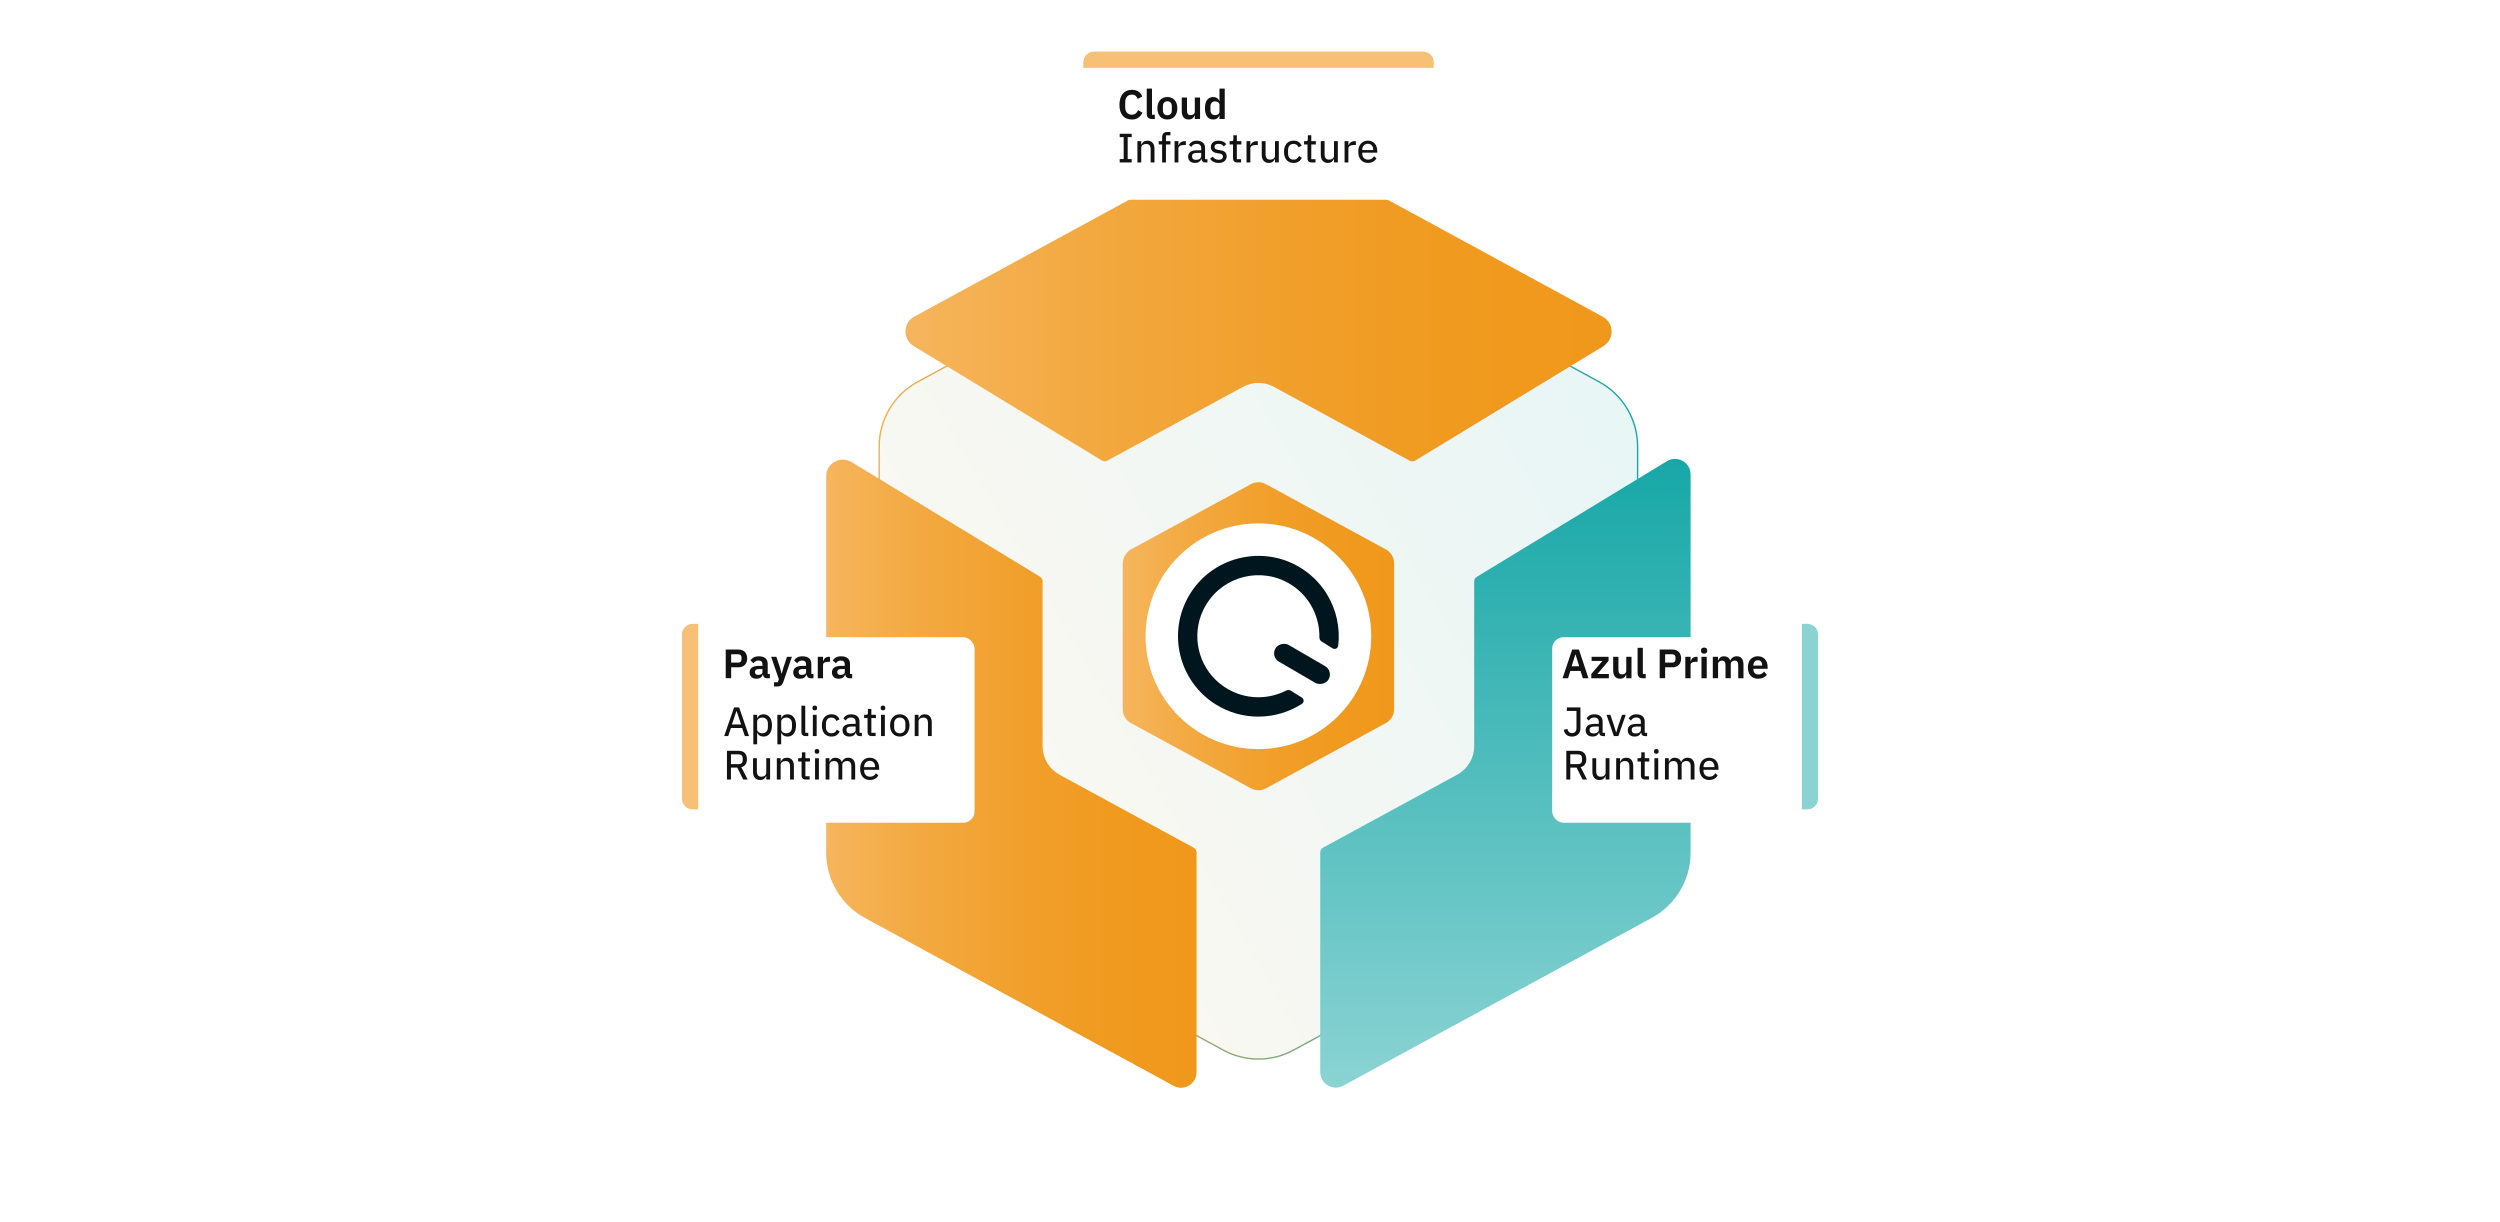 <?xml version="1.0" encoding="UTF-8"?>
<svg id="Layer_1" data-name="Layer 1" xmlns="http://www.w3.org/2000/svg" xmlns:xlink="http://www.w3.org/1999/xlink" viewBox="0 0 2209.48 1080">
  <defs>
    <style>
      .cls-1 {
        fill: url(#linear-gradient);
        stroke: url(#linear-gradient-2);
        stroke-miterlimit: 10;
        stroke-width: 1.24px;
      }

      .cls-2 {
        filter: url(#drop-shadow-6);
      }

      .cls-3 {
        fill: #f0f3f3;
      }

      .cls-4 {
        fill: #8bd3d3;
      }

      .cls-5 {
        fill: #121212;
      }

      .cls-6 {
        filter: url(#drop-shadow-5);
      }

      .cls-7 {
        fill: #fff;
      }

      .cls-8 {
        fill: url(#linear-gradient-4);
      }

      .cls-9 {
        filter: url(#drop-shadow-7);
      }

      .cls-10 {
        fill: url(#linear-gradient-3);
      }

      .cls-11 {
        fill: url(#linear-gradient-5);
      }

      .cls-12 {
        fill: #00161f;
      }

      .cls-13 {
        fill: url(#linear-gradient-6);
      }

      .cls-14 {
        fill: #f6c176;
      }
    </style>
    <linearGradient id="linear-gradient" x1="781.92" y1="749.99" x2="1442.4" y2="368.67" gradientUnits="userSpaceOnUse">
      <stop offset="0" stop-color="#f6c176" stop-opacity=".1"/>
      <stop offset="1" stop-color="#18a7a7" stop-opacity=".1"/>
    </linearGradient>
    <linearGradient id="linear-gradient-2" x1="776.4" y1="559.33" x2="1447.93" y2="559.33" gradientUnits="userSpaceOnUse">
      <stop offset="0" stop-color="#f3ad49"/>
      <stop offset="1" stop-color="#18a7a7"/>
    </linearGradient>
    <linearGradient id="linear-gradient-3" x1="1330.48" y1="961.26" x2="1330.48" y2="405.55" gradientUnits="userSpaceOnUse">
      <stop offset="0" stop-color="#8bd3d3"/>
      <stop offset="1" stop-color="#18a7a7"/>
    </linearGradient>
    <linearGradient id="linear-gradient-4" x1="800.22" y1="265.65" x2="1424.31" y2="265.65" gradientUnits="userSpaceOnUse">
      <stop offset="0" stop-color="#f6b55d"/>
      <stop offset=".23" stop-color="#f3aa43"/>
      <stop offset=".51" stop-color="#f1a02d"/>
      <stop offset=".77" stop-color="#f09a1f"/>
      <stop offset="1" stop-color="#f0981b"/>
    </linearGradient>
    <linearGradient id="linear-gradient-5" x1="730.18" y1="683.77" x2="1057.51" y2="683.77" xlink:href="#linear-gradient-4"/>
    <linearGradient id="linear-gradient-6" x1="992.23" y1="562.31" x2="1232.09" y2="562.31" xlink:href="#linear-gradient-4"/>
    <filter id="drop-shadow-5" x="1336.17" y="527.06" width="319" height="236" filterUnits="userSpaceOnUse">
      <feOffset dx="11.81" dy="11.81"/>
      <feGaussianBlur result="blur" stdDeviation="11.81"/>
      <feFlood flood-color="#666" flood-opacity=".15"/>
      <feComposite in2="blur" operator="in"/>
      <feComposite in="SourceGraphic"/>
    </filter>
    <filter id="drop-shadow-6" x="578.17" y="527.06" width="319" height="236" filterUnits="userSpaceOnUse">
      <feOffset dx="11.81" dy="11.81"/>
      <feGaussianBlur result="blur-2" stdDeviation="11.81"/>
      <feFlood flood-color="#666" flood-opacity=".15"/>
      <feComposite in2="blur-2" operator="in"/>
      <feComposite in="SourceGraphic"/>
    </filter>
    <filter id="drop-shadow-7" x="933.17" y="21.06" width="382" height="192" filterUnits="userSpaceOnUse">
      <feOffset dx="11.81" dy="11.81"/>
      <feGaussianBlur result="blur-3" stdDeviation="11.81"/>
      <feFlood flood-color="#666" flood-opacity=".15"/>
      <feComposite in2="blur-3" operator="in"/>
      <feComposite in="SourceGraphic"/>
    </filter>
  </defs>
  <path class="cls-7" d="M1523.44,309.81c-7.4-12.51-18.12-23.05-31.36-30.25l-340.78-185.34c-24.4-13.27-53.87-13.27-78.28,0l-340.78,185.34c-13.23,7.2-23.96,17.74-31.36,30.25-7.35,12.41-11.42,26.77-11.42,41.72v415.61c0,30.01,16.41,57.62,42.78,71.96l340.78,185.34c12.2,6.64,25.67,9.95,39.14,9.95s26.94-3.32,39.14-9.95l340.78-185.34c26.37-14.34,42.78-41.95,42.78-71.96v-415.61c0-14.95-4.07-29.3-11.42-41.72Z"/>
  <path class="cls-1" d="M1438.25,361.49c-5.87-9.92-14.37-18.27-24.86-23.98l-270.2-146.95c-19.35-10.52-42.71-10.52-62.06,0l-270.2,146.95c-10.49,5.71-18.99,14.06-24.86,23.98-5.82,9.84-9.06,21.22-9.06,33.08v329.52c0,23.8,13.01,45.69,33.92,57.06l270.2,146.95c9.67,5.26,20.35,7.89,31.03,7.89s21.36-2.63,31.03-7.89l270.2-146.95c20.9-11.37,33.92-33.26,33.92-57.06v-329.52c0-11.85-3.23-23.23-9.06-33.08Z"/>
  <polygon class="cls-3" points="1169.65 578.13 1169.65 578.37 1169.47 578.25 1169.65 578.13"/>
  <path class="cls-10" d="M1494.14,420.93v332.64c0,24.02-13.13,46.12-34.24,57.6l-272.75,148.34c-.06.04-.13.07-.19.11-9.11,4.91-20.15-1.83-20.15-12.17v-194.09c0-1.8,1.02-3.43,2.6-4.29,0,0,.02,0,.03-.01l118.55-64.48c9.18-4.98,14.88-14.59,14.88-25.03v-144.58c0-.31,0-.63-.02-.94-.06-1.73.84-3.34,2.32-4.24l168.04-102.21c8.92-5.42,20.53.68,20.89,11.11.03.75.03,1.49.03,2.25Z"/>
  <path class="cls-8" d="M1417.08,305.9l-166.41,101.22c-1.56.95-3.51.92-5.07-.03-.41-.25-.83-.49-1.26-.72l-118.55-64.48c-8.49-4.62-18.74-4.62-27.23,0l-118.55,64.48c-.37.2-.74.41-1.1.63-1.56.94-3.5.96-5.05.02l-166.4-101.22c-9.8-5.96-9.63-20.38.42-25.9.08-.04.15-.08.22-.11l272.75-148.34c19.54-10.63,43.12-10.63,62.66,0l272.75,148.34c.13.07.25.14.39.21,10.05,5.55,10.23,19.95.43,25.9Z"/>
  <path class="cls-11" d="M936.33,684.65c-9.17-4.98-14.88-14.59-14.88-25.03v-144.58c0-.38,0-.76.02-1.13.07-1.73-.84-3.34-2.32-4.24l-166.52-101.28c-9.76-5.93-22.41.97-22.45,12.39v332.89c0,24.02,13.14,46.12,34.24,57.6l272.75,148.34c.06.04.13.07.19.11,9.11,4.91,20.15-1.84,20.15-12.17v-194.09c0-1.8-1.02-3.43-2.6-4.29,0,0-.02,0-.03-.01l-118.55-64.48Z"/>
  <path class="cls-13" d="M1230.18,490.73c-1.24-2.12-3.05-3.9-5.29-5.11l-106.13-57.75c-4.1-2.22-9.07-2.22-13.18,0l-106.14,57.73c-1.99,1.09-3.8,3.02-5.12,5.24-1.27,2.19-2.08,4.66-2.08,6.9v129.17c0,5.04,2.77,9.68,7.2,12.11l106.14,57.73c2.06,1.11,4.32,1.68,6.59,1.68s4.55-.56,6.59-1.68l106.13-57.73c4.44-2.43,7.2-7.07,7.2-12.11v-129.19c0-2.5-.68-4.9-1.91-6.98Z"/>
  <g>
    <circle class="cls-7" cx="1112.16" cy="562.31" r="99.73"/>
    <g>
      <path class="cls-12" d="M1172.92,525.47c-6.36-10.53-15.57-19.58-27.32-25.87-30.92-16.56-69.89-7.73-90.65,20.53-1.28,1.75-2.47,3.53-3.56,5.34-20.12,33.17-9.83,76.58,23.17,97.15,11.71,7.29,24.73,10.75,37.6,10.73,13.59-.03,27.01-3.94,38.52-11.33,2.01-1.29,1.94-4.24-.08-5.51l-9.8-6.1c-1.21-.76-2.73-.78-4.01-.13-7.62,3.9-16.08,5.94-24.63,5.95-11.9.03-23.98-3.88-34.2-12.19-19.1-15.51-25.18-42.47-14.63-64.7.83-1.74,1.72-3.4,2.7-5,15.57-25.7,49.22-33.69,74.65-17.84,7.45,4.64,13.37,10.8,17.61,17.84,5.27,8.73,7.96,18.8,7.79,28.95-.03,1.48.68,2.88,1.94,3.66l9.72,6.06c2.02,1.26,4.71.02,4.98-2.35,1.84-15.72-1.64-31.68-9.81-45.19Z"/>
      <rect class="cls-12" x="1142.15" y="559.55" width="17.11" height="54.39" rx="8.56" ry="8.56" transform="translate(64.78 1286.14) rotate(-59.8)"/>
    </g>
  </g>
  <g>
    <g class="cls-6">
      <rect class="cls-7" x="1359.99" y="551.35" width="246.81" height="163.99" rx="10" ry="10"/>
    </g>
    <g>
      <path class="cls-5" d="M1398.89,599.43l-2.03-6.47h-9.01l-2,6.47h-4.87l8.5-25.36h5.96l8.43,25.36h-4.98ZM1392.42,578.43h-.18l-3.23,10.43h6.69l-3.27-10.43Z"/>
      <path class="cls-5" d="M1406.34,599.43v-3.74l9.85-11.55h-9.52v-3.67h14.97v3.6l-9.92,11.63h10.17v3.74h-15.55Z"/>
      <path class="cls-5" d="M1437.26,596.26h-.18c-.17.48-.39.94-.67,1.36-.28.43-.63.81-1.05,1.14-.42.34-.93.61-1.53.8-.59.19-1.28.29-2.05.29-1.96,0-3.46-.64-4.51-1.92-1.04-1.28-1.56-3.11-1.56-5.49v-11.99h4.65v11.52c0,1.31.25,2.31.76,3,.51.69,1.32,1.04,2.43,1.04.46,0,.91-.06,1.36-.18s.84-.31,1.18-.56c.34-.26.62-.57.84-.94.22-.38.33-.82.33-1.33v-12.54h4.65v18.97h-4.65v-3.16Z"/>
      <path class="cls-5" d="M1451.94,599.43c-1.6,0-2.77-.4-3.52-1.2-.75-.8-1.13-1.93-1.13-3.38v-22.31h4.65v23.14h2.51v3.74h-2.51Z"/>
      <path class="cls-5" d="M1466.83,599.43v-25.36h11.41c1.16,0,2.21.19,3.14.56.93.38,1.73.91,2.38,1.6.65.69,1.15,1.52,1.49,2.49.34.97.51,2.03.51,3.2s-.17,2.26-.51,3.21c-.34.96-.84,1.78-1.49,2.47-.65.69-1.45,1.22-2.38,1.6-.93.38-1.98.56-3.14.56h-6.61v9.66h-4.8ZM1471.63,585.62h6.18c.92,0,1.65-.25,2.18-.75.53-.5.8-1.21.8-2.13v-1.67c0-.92-.27-1.62-.8-2.11-.53-.48-1.26-.73-2.18-.73h-6.18v7.38Z"/>
      <path class="cls-5" d="M1489.47,599.43v-18.97h4.65v3.93h.18c.12-.51.31-1,.56-1.47s.59-.89,1-1.25c.41-.36.9-.65,1.47-.87.57-.22,1.23-.33,1.98-.33h1.02v4.4h-1.45c-1.57,0-2.76.23-3.56.69-.8.46-1.2,1.21-1.2,2.25v11.63h-4.65Z"/>
      <path class="cls-5" d="M1506.07,577.7c-.97,0-1.67-.22-2.09-.65-.42-.44-.64-.99-.64-1.67v-.73c0-.68.21-1.24.64-1.67s1.12-.65,2.09-.65,1.63.22,2.07.65.65.99.65,1.67v.73c0,.68-.22,1.24-.65,1.67-.44.44-1.13.65-2.07.65ZM1503.75,580.46h4.65v18.97h-4.65v-18.97Z"/>
      <path class="cls-5" d="M1513.77,599.43v-18.97h4.65v3.16h.18c.36-.99.94-1.84,1.74-2.54.8-.7,1.91-1.05,3.34-1.05,1.31,0,2.43.32,3.38.94.94.63,1.65,1.59,2.11,2.87h.07c.34-1.07,1.01-1.97,2.02-2.71,1-.74,2.27-1.11,3.8-1.11,1.87,0,3.3.64,4.31,1.93,1,1.28,1.51,3.11,1.51,5.49v11.99h-4.65v-11.52c0-2.71-1.02-4.07-3.05-4.07-.46,0-.9.07-1.33.2-.42.13-.8.33-1.13.58-.33.25-.59.57-.78.94-.19.38-.29.82-.29,1.33v12.53h-4.65v-11.52c0-2.71-1.02-4.07-3.05-4.07-.44,0-.87.07-1.29.2-.42.13-.8.33-1.13.58-.33.25-.59.57-.8.94-.21.38-.31.82-.31,1.33v12.53h-4.65Z"/>
      <path class="cls-5" d="M1553.7,599.86c-1.4,0-2.66-.23-3.76-.71-1.1-.47-2.03-1.14-2.8-2-.76-.86-1.35-1.9-1.76-3.13-.41-1.22-.62-2.6-.62-4.12s.2-2.86.6-4.07c.4-1.21.97-2.25,1.73-3.11.75-.86,1.67-1.53,2.76-2,1.09-.47,2.33-.71,3.71-.71,1.48,0,2.76.25,3.85.76,1.09.51,1.99,1.2,2.69,2.07.7.87,1.23,1.88,1.58,3.03.35,1.15.53,2.38.53,3.69v1.53h-12.61v.47c0,1.37.39,2.47,1.16,3.3.77.83,1.93,1.24,3.45,1.24,1.16,0,2.11-.24,2.85-.72.74-.48,1.4-1.09,1.98-1.84l2.51,2.81c-.78,1.09-1.83,1.95-3.18,2.57-1.34.62-2.9.93-4.67.93ZM1553.63,583.51c-1.24,0-2.22.41-2.94,1.24s-1.09,1.89-1.09,3.2v.29h7.78v-.33c0-1.31-.32-2.37-.96-3.18-.64-.81-1.57-1.22-2.78-1.22Z"/>
    </g>
    <path class="cls-4" d="M1601.92,551.35h4.88v163.99h-4.88c-5.23,0-9.47-4.24-9.47-9.47v-145.04c0-5.23,4.24-9.47,9.47-9.47Z" transform="translate(3199.25 1266.69) rotate(-180)"/>
    <g>
      <path class="cls-5" d="M1396.78,625.18v18.64c0,1.09-.18,2.08-.54,2.96-.36.89-.87,1.63-1.53,2.25-.65.62-1.43,1.1-2.34,1.44-.91.34-1.92.51-3.03.51-2.08,0-3.74-.54-4.96-1.63-1.22-1.09-2.02-2.54-2.38-4.36l3.23-.73c.24,1.09.68,1.96,1.33,2.62.64.65,1.58.98,2.82.98s2.16-.36,2.85-1.09,1.04-1.86,1.04-3.38v-15.07h-8.5v-3.13h12.03Z"/>
      <path class="cls-5" d="M1416.55,650.54c-1.04,0-1.82-.29-2.34-.87-.52-.58-.84-1.33-.96-2.25h-.18c-.39,1.16-1.05,2.05-2,2.65-.94.61-2.1.91-3.45.91-1.96,0-3.49-.5-4.58-1.51-1.09-1-1.64-2.38-1.64-4.12s.66-3.2,1.98-4.16c1.32-.96,3.34-1.43,6.05-1.43h3.56v-1.71c0-1.26-.34-2.23-1.02-2.91-.68-.68-1.73-1.02-3.16-1.02-1.11,0-2.04.25-2.78.75-.74.5-1.35,1.14-1.83,1.94l-2.03-1.85c.56-1.02,1.4-1.88,2.53-2.6,1.13-.71,2.56-1.07,4.3-1.07,2.35,0,4.17.56,5.45,1.69,1.28,1.12,1.93,2.71,1.93,4.77v9.9h2.11v2.91h-1.93ZM1408.37,648.25c1.33,0,2.43-.3,3.31-.91s1.31-1.38,1.31-2.33v-2.91h-3.6c-1.55,0-2.68.23-3.4.69-.71.46-1.07,1.13-1.07,2v.73c0,.87.31,1.54.93,2.02.62.47,1.46.71,2.52.71Z"/>
      <path class="cls-5" d="M1426.32,650.54l-6.5-18.82h3.38l3.09,9.01,1.96,6.5h.22l2-6.5,3.13-9.01h3.23l-6.54,18.82h-3.96Z"/>
      <path class="cls-5" d="M1453.75,650.54c-1.04,0-1.82-.29-2.34-.87-.52-.58-.84-1.33-.96-2.25h-.18c-.39,1.16-1.05,2.05-2,2.65-.94.61-2.1.91-3.45.91-1.96,0-3.49-.5-4.58-1.51-1.09-1-1.64-2.38-1.64-4.12s.66-3.2,1.98-4.16c1.32-.96,3.34-1.43,6.05-1.43h3.56v-1.71c0-1.26-.34-2.23-1.02-2.91-.68-.68-1.73-1.02-3.16-1.02-1.11,0-2.04.25-2.78.75-.74.5-1.35,1.14-1.83,1.94l-2.03-1.85c.56-1.02,1.4-1.88,2.53-2.6,1.13-.71,2.56-1.07,4.3-1.07,2.35,0,4.17.56,5.45,1.69,1.28,1.12,1.93,2.71,1.93,4.77v9.9h2.11v2.91h-1.93ZM1445.58,648.25c1.33,0,2.43-.3,3.31-.91s1.31-1.38,1.31-2.33v-2.91h-3.6c-1.55,0-2.68.23-3.4.69-.71.46-1.07,1.13-1.07,2v.73c0,.87.31,1.54.93,2.02.62.47,1.46.71,2.52.71Z"/>
      <path class="cls-5" d="M1387.81,688.93h-3.52v-25.36h10.46c2.25,0,4.01.65,5.29,1.96,1.27,1.31,1.91,3.14,1.91,5.49,0,1.84-.42,3.37-1.25,4.58-.84,1.21-2.08,2.02-3.72,2.43l5.63,10.9h-3.96l-5.27-10.54h-5.56v10.54ZM1394.6,675.35c1.14,0,2.02-.3,2.65-.89.63-.59.94-1.43.94-2.52v-1.82c0-1.09-.31-1.93-.94-2.53-.63-.59-1.51-.89-2.65-.89h-6.79v8.65h6.79Z"/>
      <path class="cls-5" d="M1419.02,685.88h-.18c-.17.46-.39.89-.67,1.31-.28.42-.63.79-1.05,1.11-.42.32-.93.58-1.51.77-.58.19-1.26.29-2.03.29-1.94,0-3.46-.63-4.58-1.89-1.11-1.26-1.67-3.04-1.67-5.34v-12.03h3.38v11.54c0,3.21,1.33,4.81,4,4.81.53,0,1.06-.07,1.58-.2s.98-.35,1.38-.64.73-.65.98-1.09c.25-.44.38-.95.38-1.53v-12.89h3.38v18.82h-3.38v-3.05Z"/>
      <path class="cls-5" d="M1428.36,688.93v-18.82h3.38v3.05h.18c.44-1.03,1.07-1.87,1.91-2.52.84-.65,1.97-.97,3.4-.97,1.94,0,3.46.63,4.56,1.89,1.1,1.26,1.65,3.04,1.65,5.34v12.03h-3.38v-11.54c0-3.2-1.32-4.81-3.96-4.81-.56,0-1.1.07-1.62.22s-.99.36-1.4.64-.74.63-.98,1.06c-.24.42-.36.93-.36,1.51v12.93h-3.38Z"/>
      <path class="cls-5" d="M1453.79,688.93c-1.16,0-2.05-.32-2.65-.96-.61-.64-.91-1.5-.91-2.59v-12.36h-3.02v-2.91h1.67c.63,0,1.07-.13,1.31-.4s.36-.71.36-1.34v-3.45h3.05v5.19h4.03v2.91h-4.03v13.01h3.74v2.91h-3.56Z"/>
      <path class="cls-5" d="M1463.85,666.19c-.7,0-1.22-.17-1.54-.51-.33-.34-.49-.79-.49-1.34v-.51c0-.56.16-1,.49-1.34.33-.34.84-.51,1.54-.51s1.22.17,1.54.51c.33.34.49.79.49,1.34v.51c0,.56-.16,1-.49,1.34-.33.34-.84.51-1.54.51ZM1462.15,670.11h3.38v18.82h-3.38v-18.82Z"/>
      <path class="cls-5" d="M1471.48,688.93v-18.82h3.38v3.05h.18c.41-.96,1.04-1.78,1.87-2.46.84-.68,1.88-1.02,3.14-1.02s2.4.3,3.43.9c1.03.6,1.79,1.56,2.27,2.88h.07c.34-1.01.99-1.89,1.94-2.65.96-.76,2.22-1.13,3.8-1.13,1.89,0,3.37.63,4.43,1.89,1.07,1.26,1.6,3.04,1.6,5.34v12.03h-3.38v-11.54c0-1.6-.31-2.8-.93-3.61-.62-.8-1.58-1.2-2.89-1.2-.56,0-1.08.07-1.58.22-.5.15-.94.36-1.33.64-.39.28-.7.63-.93,1.06-.23.42-.35.93-.35,1.51v12.93h-3.38v-11.54c0-3.2-1.26-4.81-3.78-4.81-.53,0-1.05.07-1.56.22s-.96.36-1.34.64c-.39.28-.7.63-.94,1.06-.24.42-.36.93-.36,1.51v12.93h-3.38Z"/>
      <path class="cls-5" d="M1510.54,689.37c-1.31,0-2.49-.23-3.54-.71s-1.95-1.13-2.69-1.98c-.74-.85-1.31-1.88-1.71-3.09-.4-1.21-.6-2.57-.6-4.07s.2-2.83.6-4.05c.4-1.22.97-2.26,1.71-3.11.74-.85,1.63-1.51,2.69-1.98,1.05-.47,2.23-.71,3.54-.71s2.48.23,3.51.71c1.03.47,1.89,1.12,2.6,1.94.7.82,1.24,1.8,1.6,2.93.36,1.13.54,2.35.54,3.66v1.41h-13.26v.76c0,1.58.46,2.87,1.38,3.87.92,1,2.23,1.51,3.92,1.51,1.19,0,2.2-.27,3.05-.8.85-.53,1.53-1.28,2.03-2.25l2.18,1.86c-.65,1.24-1.63,2.24-2.94,2.98s-2.85,1.11-4.61,1.11ZM1510.54,672.4c-.73,0-1.4.13-2.02.4-.62.26-1.15.63-1.6,1.1-.45.47-.79,1.03-1.03,1.68-.24.65-.36,1.36-.36,2.13v.25h9.66v-.36c0-1.56-.42-2.82-1.25-3.77-.84-.95-1.97-1.43-3.4-1.43Z"/>
    </g>
  </g>
  <g>
    <g class="cls-2">
      <rect class="cls-7" x="602.68" y="551.35" width="246.81" height="163.99" rx="10" ry="10"/>
    </g>
    <g>
      <path class="cls-5" d="M641.39,599.43v-25.36h11.41c1.16,0,2.21.19,3.14.56.93.38,1.73.91,2.38,1.6.65.69,1.15,1.52,1.49,2.49.34.97.51,2.03.51,3.2s-.17,2.26-.51,3.21c-.34.96-.84,1.78-1.49,2.47-.65.69-1.45,1.22-2.38,1.6-.93.38-1.98.56-3.14.56h-6.61v9.66h-4.8ZM646.18,585.62h6.18c.92,0,1.65-.25,2.18-.75.53-.5.8-1.21.8-2.13v-1.67c0-.92-.27-1.62-.8-2.11-.53-.48-1.26-.73-2.18-.73h-6.18v7.38Z"/>
      <path class="cls-5" d="M677.83,599.43c-1.02,0-1.82-.3-2.42-.89-.59-.59-.96-1.39-1.11-2.38h-.22c-.31,1.24-.96,2.16-1.93,2.78-.97.62-2.17.93-3.6.93-1.94,0-3.43-.51-4.47-1.52-1.04-1.01-1.56-2.37-1.56-4.06,0-1.95.7-3.41,2.11-4.36,1.4-.95,3.4-1.43,5.99-1.43h3.23v-1.38c0-1.07-.28-1.89-.84-2.47s-1.45-.87-2.69-.87c-1.09,0-1.97.24-2.63.71-.67.47-1.23,1.03-1.69,1.69l-2.76-2.49c.7-1.1,1.64-1.98,2.8-2.65,1.16-.67,2.7-1,4.61-1,2.57,0,4.52.58,5.85,1.74,1.33,1.16,2,2.83,2,5v8.92h1.89v3.74h-2.58ZM670.13,596.48c1.04,0,1.93-.23,2.65-.68.73-.46,1.09-1.13,1.09-2.02v-2.49h-2.98c-2.42,0-3.63.77-3.63,2.31v.61c0,.77.25,1.34.74,1.71.5.37,1.21.56,2.13.56Z"/>
      <path class="cls-5" d="M695.52,580.46h4.36l-7.63,22.35c-.24.68-.51,1.27-.82,1.76-.3.5-.66.9-1.07,1.22-.41.31-.91.54-1.49.69s-1.26.22-2.03.22h-2.8v-3.74h3.42l.87-2.65-6.79-19.84h4.61l3.31,10.01,1.24,4.79h.22l1.31-4.79,3.31-10.01Z"/>
      <path class="cls-5" d="M716.38,599.43c-1.02,0-1.82-.3-2.42-.89-.59-.59-.96-1.39-1.11-2.38h-.22c-.31,1.24-.96,2.16-1.93,2.78-.97.62-2.17.93-3.6.93-1.94,0-3.43-.51-4.47-1.52-1.04-1.01-1.56-2.37-1.56-4.06,0-1.95.7-3.41,2.11-4.36,1.4-.95,3.4-1.43,5.99-1.43h3.23v-1.38c0-1.07-.28-1.89-.84-2.47s-1.45-.87-2.69-.87c-1.09,0-1.97.24-2.63.71-.67.47-1.23,1.03-1.69,1.69l-2.76-2.49c.7-1.1,1.64-1.98,2.8-2.65,1.16-.67,2.7-1,4.61-1,2.57,0,4.52.58,5.85,1.74,1.33,1.16,2,2.83,2,5v8.92h1.89v3.74h-2.58ZM708.68,596.48c1.04,0,1.93-.23,2.65-.68.73-.46,1.09-1.13,1.09-2.02v-2.49h-2.98c-2.42,0-3.63.77-3.63,2.31v.61c0,.77.25,1.34.74,1.71.5.37,1.21.56,2.13.56Z"/>
      <path class="cls-5" d="M722.74,599.43v-18.97h4.65v3.93h.18c.12-.51.31-1,.56-1.47s.59-.89,1-1.25c.41-.36.9-.65,1.47-.87.57-.22,1.23-.33,1.98-.33h1.02v4.4h-1.45c-1.57,0-2.76.23-3.56.69-.8.46-1.2,1.21-1.2,2.25v11.63h-4.65Z"/>
      <path class="cls-5" d="M750.57,599.43c-1.02,0-1.82-.3-2.42-.89-.59-.59-.96-1.39-1.11-2.38h-.22c-.31,1.24-.96,2.16-1.93,2.78-.97.62-2.17.93-3.6.93-1.94,0-3.43-.51-4.47-1.52-1.04-1.01-1.56-2.37-1.56-4.06,0-1.95.7-3.41,2.11-4.36,1.4-.95,3.4-1.43,5.99-1.43h3.23v-1.38c0-1.07-.28-1.89-.84-2.47s-1.45-.87-2.69-.87c-1.09,0-1.97.24-2.63.71-.67.47-1.23,1.03-1.69,1.69l-2.76-2.49c.7-1.1,1.64-1.98,2.8-2.65,1.16-.67,2.7-1,4.61-1,2.57,0,4.52.58,5.85,1.74,1.33,1.16,2,2.83,2,5v8.92h1.89v3.74h-2.58ZM742.87,596.48c1.04,0,1.93-.23,2.65-.68.73-.46,1.09-1.13,1.09-2.02v-2.49h-2.98c-2.42,0-3.63.77-3.63,2.31v.61c0,.77.25,1.34.74,1.71.5.37,1.21.56,2.13.56Z"/>
    </g>
    <path class="cls-14" d="M612.15,551.35h4.88v163.99h-4.88c-5.23,0-9.47-4.24-9.47-9.47v-145.04c0-5.23,4.24-9.47,9.47-9.47Z"/>
    <g>
      <path class="cls-5" d="M658.28,650.54l-2.4-7.16h-9.88l-2.43,7.16h-3.56l8.79-25.36h4.43l8.76,25.36h-3.71ZM651.02,628.41h-.18l-4,11.84h8.17l-4-11.84Z"/>
      <path class="cls-5" d="M665.77,631.72h3.38v3.05h.15c.44-1.15,1.12-2.02,2.05-2.61.93-.59,2.05-.88,3.36-.88,1.19,0,2.25.22,3.18.67s1.73,1.1,2.38,1.96c.65.86,1.15,1.9,1.49,3.11.34,1.21.51,2.58.51,4.11s-.17,2.89-.51,4.11c-.34,1.21-.84,2.25-1.49,3.11-.65.86-1.45,1.51-2.38,1.96s-1.99.67-3.18.67c-1.31,0-2.43-.29-3.36-.88-.93-.59-1.62-1.46-2.05-2.61h-.15v10.32h-3.38v-26.09ZM673.72,648.07c1.53,0,2.73-.49,3.62-1.46.88-.97,1.33-2.26,1.33-3.87v-3.21c0-1.61-.44-2.9-1.33-3.87-.88-.97-2.09-1.46-3.62-1.46-.63,0-1.22.09-1.78.26-.56.17-1.04.41-1.45.73-.41.32-.74.68-.98,1.1-.24.41-.36.88-.36,1.39v6.94c0,.51.12.97.36,1.39s.57.78.98,1.1c.41.32.9.56,1.45.73.56.17,1.15.26,1.78.26Z"/>
      <path class="cls-5" d="M687.02,631.72h3.38v3.05h.15c.44-1.15,1.12-2.02,2.05-2.61.93-.59,2.05-.88,3.36-.88,1.19,0,2.25.22,3.18.67.93.45,1.73,1.1,2.38,1.96.65.86,1.15,1.9,1.49,3.11.34,1.21.51,2.58.51,4.11s-.17,2.89-.51,4.11c-.34,1.21-.84,2.25-1.49,3.11-.65.86-1.45,1.51-2.38,1.96s-1.99.67-3.18.67c-1.31,0-2.43-.29-3.36-.88-.93-.59-1.62-1.46-2.05-2.61h-.15v10.32h-3.38v-26.09ZM694.98,648.07c1.53,0,2.73-.49,3.62-1.46.88-.97,1.33-2.26,1.33-3.87v-3.21c0-1.61-.44-2.9-1.33-3.87-.88-.97-2.09-1.46-3.62-1.46-.63,0-1.22.09-1.78.26-.56.17-1.04.41-1.45.73-.41.32-.74.68-.98,1.1-.24.41-.36.88-.36,1.39v6.94c0,.51.12.97.36,1.39s.57.78.98,1.1c.41.32.9.56,1.45.73.56.17,1.15.26,1.78.26Z"/>
      <path class="cls-5" d="M711.8,650.54c-1.16,0-2.04-.31-2.63-.94-.59-.63-.89-1.47-.89-2.51v-23.43h3.38v23.98h2.69v2.91h-2.54Z"/>
      <path class="cls-5" d="M720.08,627.8c-.7,0-1.22-.17-1.54-.51-.33-.34-.49-.79-.49-1.34v-.51c0-.56.16-1,.49-1.34.33-.34.84-.51,1.54-.51s1.22.17,1.54.51c.33.34.49.79.49,1.34v.51c0,.56-.16,1-.49,1.34-.33.34-.84.51-1.54.51ZM718.38,631.72h3.38v18.82h-3.38v-18.82Z"/>
      <path class="cls-5" d="M734.84,650.98c-1.36,0-2.56-.23-3.6-.69-1.04-.46-1.93-1.11-2.65-1.96-.73-.85-1.28-1.88-1.65-3.11-.38-1.22-.56-2.58-.56-4.09s.19-2.86.56-4.07c.38-1.21.93-2.25,1.65-3.11.73-.86,1.61-1.52,2.65-1.98,1.04-.46,2.24-.69,3.6-.69,1.86,0,3.38.41,4.54,1.24s2.02,1.91,2.58,3.27l-2.8,1.38c-.32-.92-.84-1.65-1.58-2.18-.74-.53-1.65-.8-2.74-.8-1.62,0-2.84.5-3.65,1.49-.81.99-1.22,2.26-1.22,3.81v3.27c0,1.55.41,2.82,1.22,3.82.81.99,2.03,1.49,3.65,1.49,1.16,0,2.13-.28,2.91-.84.77-.56,1.4-1.34,1.89-2.36l2.47,1.53c-.61,1.43-1.51,2.55-2.73,3.36-1.21.81-2.73,1.22-4.54,1.22Z"/>
      <path class="cls-5" d="M759.76,650.54c-1.04,0-1.82-.29-2.34-.87-.52-.58-.84-1.33-.96-2.25h-.18c-.39,1.16-1.05,2.05-2,2.65-.94.61-2.1.91-3.45.91-1.96,0-3.49-.5-4.58-1.51-1.09-1-1.64-2.38-1.64-4.12s.66-3.2,1.98-4.16c1.32-.96,3.34-1.43,6.05-1.43h3.56v-1.71c0-1.26-.34-2.23-1.02-2.91-.68-.68-1.73-1.02-3.16-1.02-1.11,0-2.04.25-2.78.75-.74.5-1.35,1.14-1.83,1.94l-2.03-1.85c.56-1.02,1.4-1.88,2.53-2.6,1.13-.71,2.56-1.07,4.3-1.07,2.35,0,4.17.56,5.45,1.69,1.28,1.12,1.93,2.71,1.93,4.77v9.9h2.11v2.91h-1.93ZM751.58,648.25c1.33,0,2.43-.3,3.31-.91s1.31-1.38,1.31-2.33v-2.91h-3.6c-1.55,0-2.68.23-3.4.69-.71.46-1.07,1.13-1.07,2v.73c0,.87.31,1.54.93,2.02.62.47,1.46.71,2.52.71Z"/>
      <path class="cls-5" d="M770.3,650.54c-1.16,0-2.05-.32-2.65-.96-.61-.64-.91-1.5-.91-2.59v-12.36h-3.02v-2.91h1.67c.63,0,1.07-.13,1.31-.4s.36-.71.36-1.34v-3.45h3.05v5.19h4.03v2.91h-4.03v13.01h3.74v2.91h-3.56Z"/>
      <path class="cls-5" d="M780.36,627.8c-.7,0-1.22-.17-1.54-.51-.33-.34-.49-.79-.49-1.34v-.51c0-.56.16-1,.49-1.34.33-.34.84-.51,1.54-.51s1.22.17,1.54.51c.33.34.49.79.49,1.34v.51c0,.56-.16,1-.49,1.34-.33.34-.84.51-1.54.51ZM778.65,631.72h3.38v18.82h-3.38v-18.82Z"/>
      <path class="cls-5" d="M795.22,650.98c-1.28,0-2.45-.23-3.51-.69s-1.96-1.12-2.71-1.98c-.75-.86-1.33-1.9-1.74-3.11-.41-1.21-.62-2.57-.62-4.07s.21-2.86.62-4.07c.41-1.21.99-2.25,1.74-3.11.75-.86,1.65-1.52,2.71-1.98,1.05-.46,2.22-.69,3.51-.69s2.45.23,3.51.69c1.05.46,1.96,1.12,2.71,1.98.75.86,1.33,1.9,1.74,3.11.41,1.21.62,2.57.62,4.07s-.21,2.86-.62,4.07c-.41,1.21-.99,2.25-1.74,3.11-.75.86-1.65,1.52-2.71,1.98-1.05.46-2.22.69-3.51.69ZM795.22,648.07c1.48,0,2.68-.46,3.6-1.38.92-.92,1.38-2.3,1.38-4.14v-2.83c0-1.84-.46-3.22-1.38-4.14-.92-.92-2.12-1.38-3.6-1.38s-2.68.46-3.6,1.38c-.92.92-1.38,2.3-1.38,4.14v2.83c0,1.84.46,3.22,1.38,4.14.92.92,2.12,1.38,3.6,1.38Z"/>
      <path class="cls-5" d="M808.41,650.54v-18.82h3.38v3.05h.18c.44-1.03,1.07-1.87,1.91-2.52.84-.65,1.97-.97,3.4-.97,1.94,0,3.46.63,4.56,1.89,1.1,1.26,1.65,3.04,1.65,5.34v12.03h-3.38v-11.54c0-3.2-1.32-4.81-3.96-4.81-.56,0-1.1.07-1.62.22s-.99.36-1.4.64-.74.63-.98,1.06c-.24.42-.36.93-.36,1.51v12.93h-3.38Z"/>
      <path class="cls-5" d="M646,688.93h-3.52v-25.36h10.46c2.25,0,4.01.65,5.29,1.96,1.27,1.31,1.91,3.14,1.91,5.49,0,1.84-.42,3.37-1.25,4.58-.84,1.21-2.08,2.02-3.72,2.43l5.63,10.9h-3.96l-5.27-10.54h-5.56v10.54ZM652.8,675.35c1.14,0,2.02-.3,2.65-.89.63-.59.94-1.43.94-2.52v-1.82c0-1.09-.31-1.93-.94-2.53-.63-.59-1.51-.89-2.65-.89h-6.79v8.65h6.79Z"/>
      <path class="cls-5" d="M677.21,685.88h-.18c-.17.46-.39.89-.67,1.31-.28.42-.63.79-1.05,1.11-.42.32-.93.58-1.51.77-.58.19-1.26.29-2.03.29-1.94,0-3.46-.63-4.58-1.89-1.11-1.26-1.67-3.04-1.67-5.34v-12.03h3.38v11.54c0,3.21,1.33,4.81,4,4.81.53,0,1.06-.07,1.58-.2s.98-.35,1.38-.64.73-.65.98-1.09c.25-.44.38-.95.38-1.53v-12.89h3.38v18.82h-3.38v-3.05Z"/>
      <path class="cls-5" d="M686.55,688.93v-18.82h3.38v3.05h.18c.44-1.03,1.07-1.87,1.91-2.52.84-.65,1.97-.97,3.4-.97,1.94,0,3.46.63,4.56,1.89,1.1,1.26,1.65,3.04,1.65,5.34v12.03h-3.38v-11.54c0-3.2-1.32-4.81-3.96-4.81-.56,0-1.1.07-1.62.22s-.99.36-1.4.64-.74.63-.98,1.06c-.24.42-.36.93-.36,1.51v12.93h-3.38Z"/>
      <path class="cls-5" d="M711.98,688.93c-1.16,0-2.05-.32-2.65-.96-.61-.64-.91-1.5-.91-2.59v-12.36h-3.02v-2.91h1.67c.63,0,1.07-.13,1.31-.4s.36-.71.36-1.34v-3.45h3.05v5.19h4.03v2.91h-4.03v13.01h3.74v2.91h-3.56Z"/>
      <path class="cls-5" d="M722.05,666.19c-.7,0-1.22-.17-1.54-.51-.33-.34-.49-.79-.49-1.34v-.51c0-.56.16-1,.49-1.34.33-.34.84-.51,1.54-.51s1.22.17,1.54.51c.33.34.49.79.49,1.34v.51c0,.56-.16,1-.49,1.34-.33.34-.84.51-1.54.51ZM720.34,670.11h3.38v18.82h-3.38v-18.82Z"/>
      <path class="cls-5" d="M729.68,688.93v-18.82h3.38v3.05h.18c.41-.96,1.04-1.78,1.87-2.46.84-.68,1.88-1.02,3.14-1.02s2.4.3,3.43.9c1.03.6,1.79,1.56,2.27,2.88h.07c.34-1.01.99-1.89,1.94-2.65.96-.76,2.22-1.13,3.8-1.13,1.89,0,3.37.63,4.43,1.89,1.07,1.26,1.6,3.04,1.6,5.34v12.03h-3.38v-11.54c0-1.6-.31-2.8-.93-3.61-.62-.8-1.58-1.2-2.89-1.2-.56,0-1.08.07-1.58.22-.5.15-.94.36-1.33.64-.39.28-.7.63-.93,1.06-.23.42-.35.93-.35,1.51v12.93h-3.38v-11.54c0-3.2-1.26-4.81-3.78-4.81-.53,0-1.05.07-1.56.22s-.96.36-1.34.64c-.39.28-.7.63-.94,1.06-.24.42-.36.93-.36,1.51v12.93h-3.38Z"/>
      <path class="cls-5" d="M768.73,689.37c-1.31,0-2.49-.23-3.54-.71s-1.95-1.13-2.69-1.98c-.74-.85-1.31-1.88-1.71-3.09-.4-1.21-.6-2.57-.6-4.07s.2-2.83.6-4.05c.4-1.22.97-2.26,1.71-3.11.74-.85,1.63-1.51,2.69-1.98,1.05-.47,2.23-.71,3.54-.71s2.48.23,3.51.71c1.03.47,1.89,1.12,2.6,1.94.7.82,1.24,1.8,1.6,2.93.36,1.13.54,2.35.54,3.66v1.41h-13.26v.76c0,1.58.46,2.87,1.38,3.87.92,1,2.23,1.51,3.92,1.51,1.19,0,2.2-.27,3.05-.8.85-.53,1.53-1.28,2.03-2.25l2.18,1.86c-.65,1.24-1.63,2.24-2.94,2.98s-2.85,1.11-4.61,1.11ZM768.73,672.4c-.73,0-1.4.13-2.02.4-.62.26-1.15.63-1.6,1.1-.45.47-.79,1.03-1.03,1.68-.24.65-.36,1.36-.36,2.13v.25h9.66v-.36c0-1.56-.42-2.82-1.25-3.77-.84-.95-1.97-1.43-3.4-1.43Z"/>
    </g>
  </g>
  <g>
    <g class="cls-9">
      <rect class="cls-7" x="957.39" y="45.61" width="309.75" height="119.12" rx="10" ry="10"/>
    </g>
    <path class="cls-14" d="M1114.56-102.09h4.88V207.66h-4.88c-5.23,0-9.47-4.24-9.47-9.47V-92.62c0-5.23,4.24-9.47,9.47-9.47Z" transform="translate(1165.05 -1059.48) rotate(90)"/>
    <g>
      <path class="cls-5" d="M1000.29,105.61c-1.67,0-3.18-.27-4.52-.82s-2.5-1.36-3.45-2.45c-.96-1.09-1.69-2.44-2.2-4.05-.51-1.61-.76-3.48-.76-5.61s.25-4.03.76-5.69c.51-1.66,1.24-3.05,2.2-4.18.96-1.13,2.11-1.98,3.45-2.56,1.34-.58,2.85-.87,4.52-.87,2.28,0,4.17.48,5.67,1.45,1.5.97,2.7,2.43,3.6,4.4l-4.11,2.18c-.36-1.14-.96-2.05-1.78-2.74-.82-.69-1.95-1.03-3.38-1.03-1.79,0-3.22.61-4.27,1.82-1.05,1.21-1.58,2.91-1.58,5.09v4c0,2.2.53,3.89,1.58,5.07,1.05,1.17,2.48,1.76,4.27,1.76,1.43,0,2.6-.39,3.51-1.16.91-.78,1.57-1.73,1.98-2.87l3.89,2.29c-.92,1.89-2.14,3.36-3.67,4.42s-3.43,1.58-5.7,1.58Z"/>
      <path class="cls-5" d="M1018.13,105.17c-1.6,0-2.77-.4-3.52-1.2-.75-.8-1.13-1.93-1.13-3.38v-22.31h4.65v23.14h2.51v3.74h-2.51Z"/>
      <path class="cls-5" d="M1031.69,105.61c-1.36,0-2.57-.23-3.65-.69-1.08-.46-2-1.13-2.76-2-.76-.87-1.35-1.92-1.76-3.14-.41-1.22-.62-2.6-.62-4.12s.21-2.89.62-4.11c.41-1.21,1-2.25,1.76-3.11.76-.86,1.68-1.52,2.76-1.98s2.29-.69,3.65-.69,2.58.23,3.67.69c1.09.46,2.02,1.12,2.78,1.98.76.86,1.35,1.9,1.76,3.11.41,1.21.62,2.58.62,4.11s-.21,2.9-.62,4.12c-.41,1.22-1,2.27-1.76,3.14s-1.69,1.54-2.78,2c-1.09.46-2.31.69-3.67.69ZM1031.69,101.87c1.24,0,2.2-.37,2.91-1.13.7-.75,1.05-1.85,1.05-3.31v-3.52c0-1.43-.35-2.52-1.05-3.27-.7-.75-1.67-1.13-2.91-1.13s-2.17.38-2.87,1.13-1.05,1.84-1.05,3.27v3.52c0,1.45.35,2.56,1.05,3.31s1.66,1.13,2.87,1.13Z"/>
      <path class="cls-5" d="M1055.96,102.01h-.18c-.17.48-.39.94-.67,1.36-.28.43-.63.81-1.05,1.14-.42.34-.93.61-1.53.8-.59.19-1.28.29-2.05.29-1.96,0-3.46-.64-4.51-1.92-1.04-1.28-1.56-3.11-1.56-5.49v-11.99h4.65v11.52c0,1.31.25,2.31.76,3,.51.69,1.32,1.04,2.43,1.04.46,0,.91-.06,1.36-.18s.84-.31,1.18-.56c.34-.26.62-.57.84-.94.22-.38.33-.82.33-1.33v-12.54h4.65v18.97h-4.65v-3.16Z"/>
      <path class="cls-5" d="M1077.76,102.01h-.18c-.34,1.09-.98,1.96-1.93,2.62-.94.65-2.05.98-3.31.98-2.4,0-4.23-.86-5.5-2.58-1.27-1.72-1.91-4.18-1.91-7.38s.64-5.61,1.91-7.32c1.27-1.71,3.11-2.56,5.5-2.56,1.26,0,2.36.32,3.31.96.94.64,1.59,1.51,1.93,2.6h.18v-11.04h4.65v26.89h-4.65v-3.16ZM1073.83,101.76c1.11,0,2.05-.27,2.8-.8.75-.53,1.13-1.3,1.13-2.29v-6.03c0-.92-.38-1.66-1.13-2.22-.75-.56-1.68-.83-2.8-.83-1.21,0-2.19.41-2.93,1.22-.74.81-1.11,1.9-1.11,3.25v3.27c0,1.36.37,2.43,1.11,3.23.74.8,1.71,1.2,2.93,1.2Z"/>
      <path class="cls-5" d="M989.58,143.57v-2.98h3.52v-19.4h-3.52v-2.98h10.57v2.98h-3.52v19.4h3.52v2.98h-10.57Z"/>
      <path class="cls-5" d="M1005.24,143.57v-18.82h3.38v3.05h.18c.44-1.03,1.07-1.87,1.91-2.52.84-.65,1.97-.97,3.4-.97,1.94,0,3.46.63,4.56,1.89,1.1,1.26,1.65,3.04,1.65,5.34v12.03h-3.38v-11.54c0-3.2-1.32-4.81-3.96-4.81-.56,0-1.1.07-1.62.22s-.99.36-1.4.64-.74.63-.98,1.06c-.24.42-.36.93-.36,1.51v12.93h-3.38Z"/>
      <path class="cls-5" d="M1027.07,127.65h-3.02v-2.91h3.02v-3.49c0-1.38.36-2.49,1.09-3.32.73-.84,1.83-1.25,3.31-1.25h2.94v2.91h-3.96v5.16h3.96v2.91h-3.96v15.91h-3.38v-15.91Z"/>
      <path class="cls-5" d="M1038.08,143.57v-18.82h3.38v3.6h.18c.15-.46.36-.91.65-1.34.29-.44.65-.82,1.09-1.14s.95-.59,1.54-.8c.59-.21,1.27-.31,2.02-.31h1.13v3.38h-1.67c-1.57,0-2.79.29-3.65.85-.86.57-1.29,1.31-1.29,2.23v12.35h-3.38Z"/>
      <path class="cls-5" d="M1065.18,143.57c-1.04,0-1.82-.29-2.34-.87-.52-.58-.84-1.33-.96-2.25h-.18c-.39,1.16-1.05,2.05-2,2.65s-2.1.91-3.45.91c-1.96,0-3.49-.5-4.58-1.51-1.09-1-1.64-2.38-1.64-4.12s.66-3.2,1.98-4.16c1.32-.96,3.34-1.43,6.05-1.43h3.56v-1.71c0-1.26-.34-2.23-1.02-2.91-.68-.68-1.73-1.02-3.16-1.02-1.11,0-2.04.25-2.78.75-.74.5-1.35,1.14-1.83,1.94l-2.03-1.85c.56-1.02,1.4-1.88,2.53-2.6,1.13-.71,2.56-1.07,4.3-1.07,2.35,0,4.17.56,5.45,1.69,1.28,1.12,1.93,2.71,1.93,4.77v9.9h2.11v2.91h-1.93ZM1057.01,141.28c1.33,0,2.43-.3,3.31-.91s1.31-1.38,1.31-2.33v-2.91h-3.6c-1.55,0-2.68.23-3.4.69-.71.46-1.07,1.13-1.07,2v.73c0,.87.31,1.54.93,2.02.62.47,1.46.71,2.52.71Z"/>
      <path class="cls-5" d="M1076.92,144c-1.74,0-3.22-.33-4.41-.98-1.2-.65-2.23-1.54-3.11-2.65l2.29-1.96c.7.9,1.5,1.59,2.38,2.07.88.49,1.91.73,3.07.73s2.13-.25,2.76-.75.94-1.18.94-2.05c0-.7-.21-1.28-.64-1.74-.42-.46-1.22-.78-2.38-.95l-1.6-.25c-.9-.12-1.72-.31-2.47-.58s-1.39-.62-1.93-1.05c-.53-.44-.95-.97-1.25-1.6s-.45-1.38-.45-2.25c0-.92.17-1.74.51-2.45.34-.71.81-1.31,1.42-1.78.61-.47,1.33-.83,2.16-1.07.84-.24,1.75-.36,2.74-.36,1.6,0,2.93.27,4,.8,1.07.53,2,1.27,2.8,2.22l-2.14,2.03c-.46-.6-1.08-1.13-1.87-1.58s-1.75-.67-2.89-.67-2.03.24-2.6.73c-.57.48-.85,1.13-.85,1.93,0,.85.27,1.47.82,1.85.54.39,1.36.67,2.45.84l1.6.25c2.08.32,3.58.92,4.49,1.82.91.9,1.36,2.07,1.36,3.52,0,1.84-.64,3.29-1.93,4.36-1.28,1.07-3.04,1.6-5.27,1.6Z"/>
      <path class="cls-5" d="M1093.31,143.57c-1.16,0-2.05-.32-2.65-.96-.61-.64-.91-1.5-.91-2.59v-12.36h-3.02v-2.91h1.67c.63,0,1.07-.13,1.31-.4s.36-.71.36-1.34v-3.45h3.05v5.19h4.03v2.91h-4.03v13.01h3.74v2.91h-3.56Z"/>
      <path class="cls-5" d="M1101.66,143.57v-18.82h3.38v3.6h.18c.15-.46.36-.91.65-1.34.29-.44.65-.82,1.09-1.14s.95-.59,1.54-.8c.59-.21,1.27-.31,2.02-.31h1.13v3.38h-1.67c-1.57,0-2.79.29-3.65.85-.86.57-1.29,1.31-1.29,2.23v12.35h-3.38Z"/>
      <path class="cls-5" d="M1126.81,140.51h-.18c-.17.46-.39.89-.67,1.31-.28.42-.63.79-1.05,1.11-.42.32-.93.58-1.51.77-.58.19-1.26.29-2.03.29-1.94,0-3.46-.63-4.58-1.89-1.11-1.26-1.67-3.04-1.67-5.34v-12.03h3.38v11.54c0,3.21,1.33,4.81,4,4.81.53,0,1.06-.07,1.58-.2s.98-.35,1.38-.64.73-.65.98-1.09c.25-.44.38-.95.38-1.53v-12.89h3.38v18.82h-3.38v-3.05Z"/>
      <path class="cls-5" d="M1143.26,144c-1.36,0-2.56-.23-3.6-.69-1.04-.46-1.93-1.11-2.65-1.96-.73-.85-1.28-1.88-1.65-3.11-.38-1.22-.56-2.58-.56-4.09s.19-2.86.56-4.07c.38-1.21.93-2.25,1.65-3.11.73-.86,1.61-1.52,2.65-1.98,1.04-.46,2.24-.69,3.6-.69,1.86,0,3.38.41,4.54,1.24,1.16.82,2.02,1.91,2.58,3.27l-2.8,1.38c-.32-.92-.84-1.65-1.58-2.18-.74-.53-1.65-.8-2.74-.8-1.62,0-2.84.5-3.65,1.49-.81.99-1.22,2.26-1.22,3.81v3.27c0,1.55.41,2.82,1.22,3.82.81.99,2.03,1.49,3.65,1.49,1.16,0,2.13-.28,2.91-.84.77-.56,1.4-1.34,1.89-2.36l2.47,1.53c-.61,1.43-1.51,2.55-2.73,3.36-1.21.81-2.73,1.22-4.54,1.22Z"/>
      <path class="cls-5" d="M1159.1,143.57c-1.16,0-2.05-.32-2.65-.96-.61-.64-.91-1.5-.91-2.59v-12.36h-3.02v-2.91h1.67c.63,0,1.07-.13,1.31-.4s.36-.71.36-1.34v-3.45h3.05v5.19h4.03v2.91h-4.03v13.01h3.74v2.91h-3.56Z"/>
      <path class="cls-5" d="M1178.98,140.51h-.18c-.17.46-.39.89-.67,1.31-.28.42-.63.79-1.05,1.11-.42.32-.93.58-1.51.77-.58.19-1.26.29-2.03.29-1.94,0-3.46-.63-4.58-1.89-1.11-1.26-1.67-3.04-1.67-5.34v-12.03h3.38v11.54c0,3.21,1.33,4.81,4,4.81.53,0,1.06-.07,1.58-.2s.98-.35,1.38-.64.73-.65.98-1.09c.25-.44.38-.95.38-1.53v-12.89h3.38v18.82h-3.38v-3.05Z"/>
      <path class="cls-5" d="M1188.32,143.57v-18.82h3.38v3.6h.18c.15-.46.36-.91.65-1.34.29-.44.65-.82,1.09-1.14s.95-.59,1.54-.8c.59-.21,1.27-.31,2.02-.31h1.13v3.38h-1.67c-1.57,0-2.79.29-3.65.85-.86.57-1.29,1.31-1.29,2.23v12.35h-3.38Z"/>
      <path class="cls-5" d="M1208.95,144c-1.31,0-2.49-.23-3.54-.71s-1.95-1.13-2.69-1.98c-.74-.85-1.31-1.88-1.71-3.09-.4-1.21-.6-2.57-.6-4.07s.2-2.83.6-4.05c.4-1.22.97-2.26,1.71-3.11.74-.85,1.63-1.51,2.69-1.98,1.05-.47,2.23-.71,3.54-.71s2.48.23,3.51.71c1.03.47,1.89,1.12,2.6,1.94.7.82,1.24,1.8,1.6,2.93.36,1.13.54,2.35.54,3.66v1.41h-13.26v.76c0,1.58.46,2.87,1.38,3.87.92,1,2.23,1.51,3.92,1.51,1.19,0,2.2-.27,3.05-.8.85-.53,1.53-1.28,2.03-2.25l2.18,1.86c-.65,1.24-1.63,2.24-2.94,2.98-1.31.74-2.85,1.11-4.61,1.11ZM1208.95,127.04c-.73,0-1.4.13-2.02.4-.62.26-1.15.63-1.6,1.1-.45.47-.79,1.03-1.03,1.68-.24.65-.36,1.36-.36,2.13v.25h9.66v-.36c0-1.56-.42-2.82-1.25-3.77-.84-.95-1.97-1.43-3.4-1.43Z"/>
    </g>
  </g>
</svg>